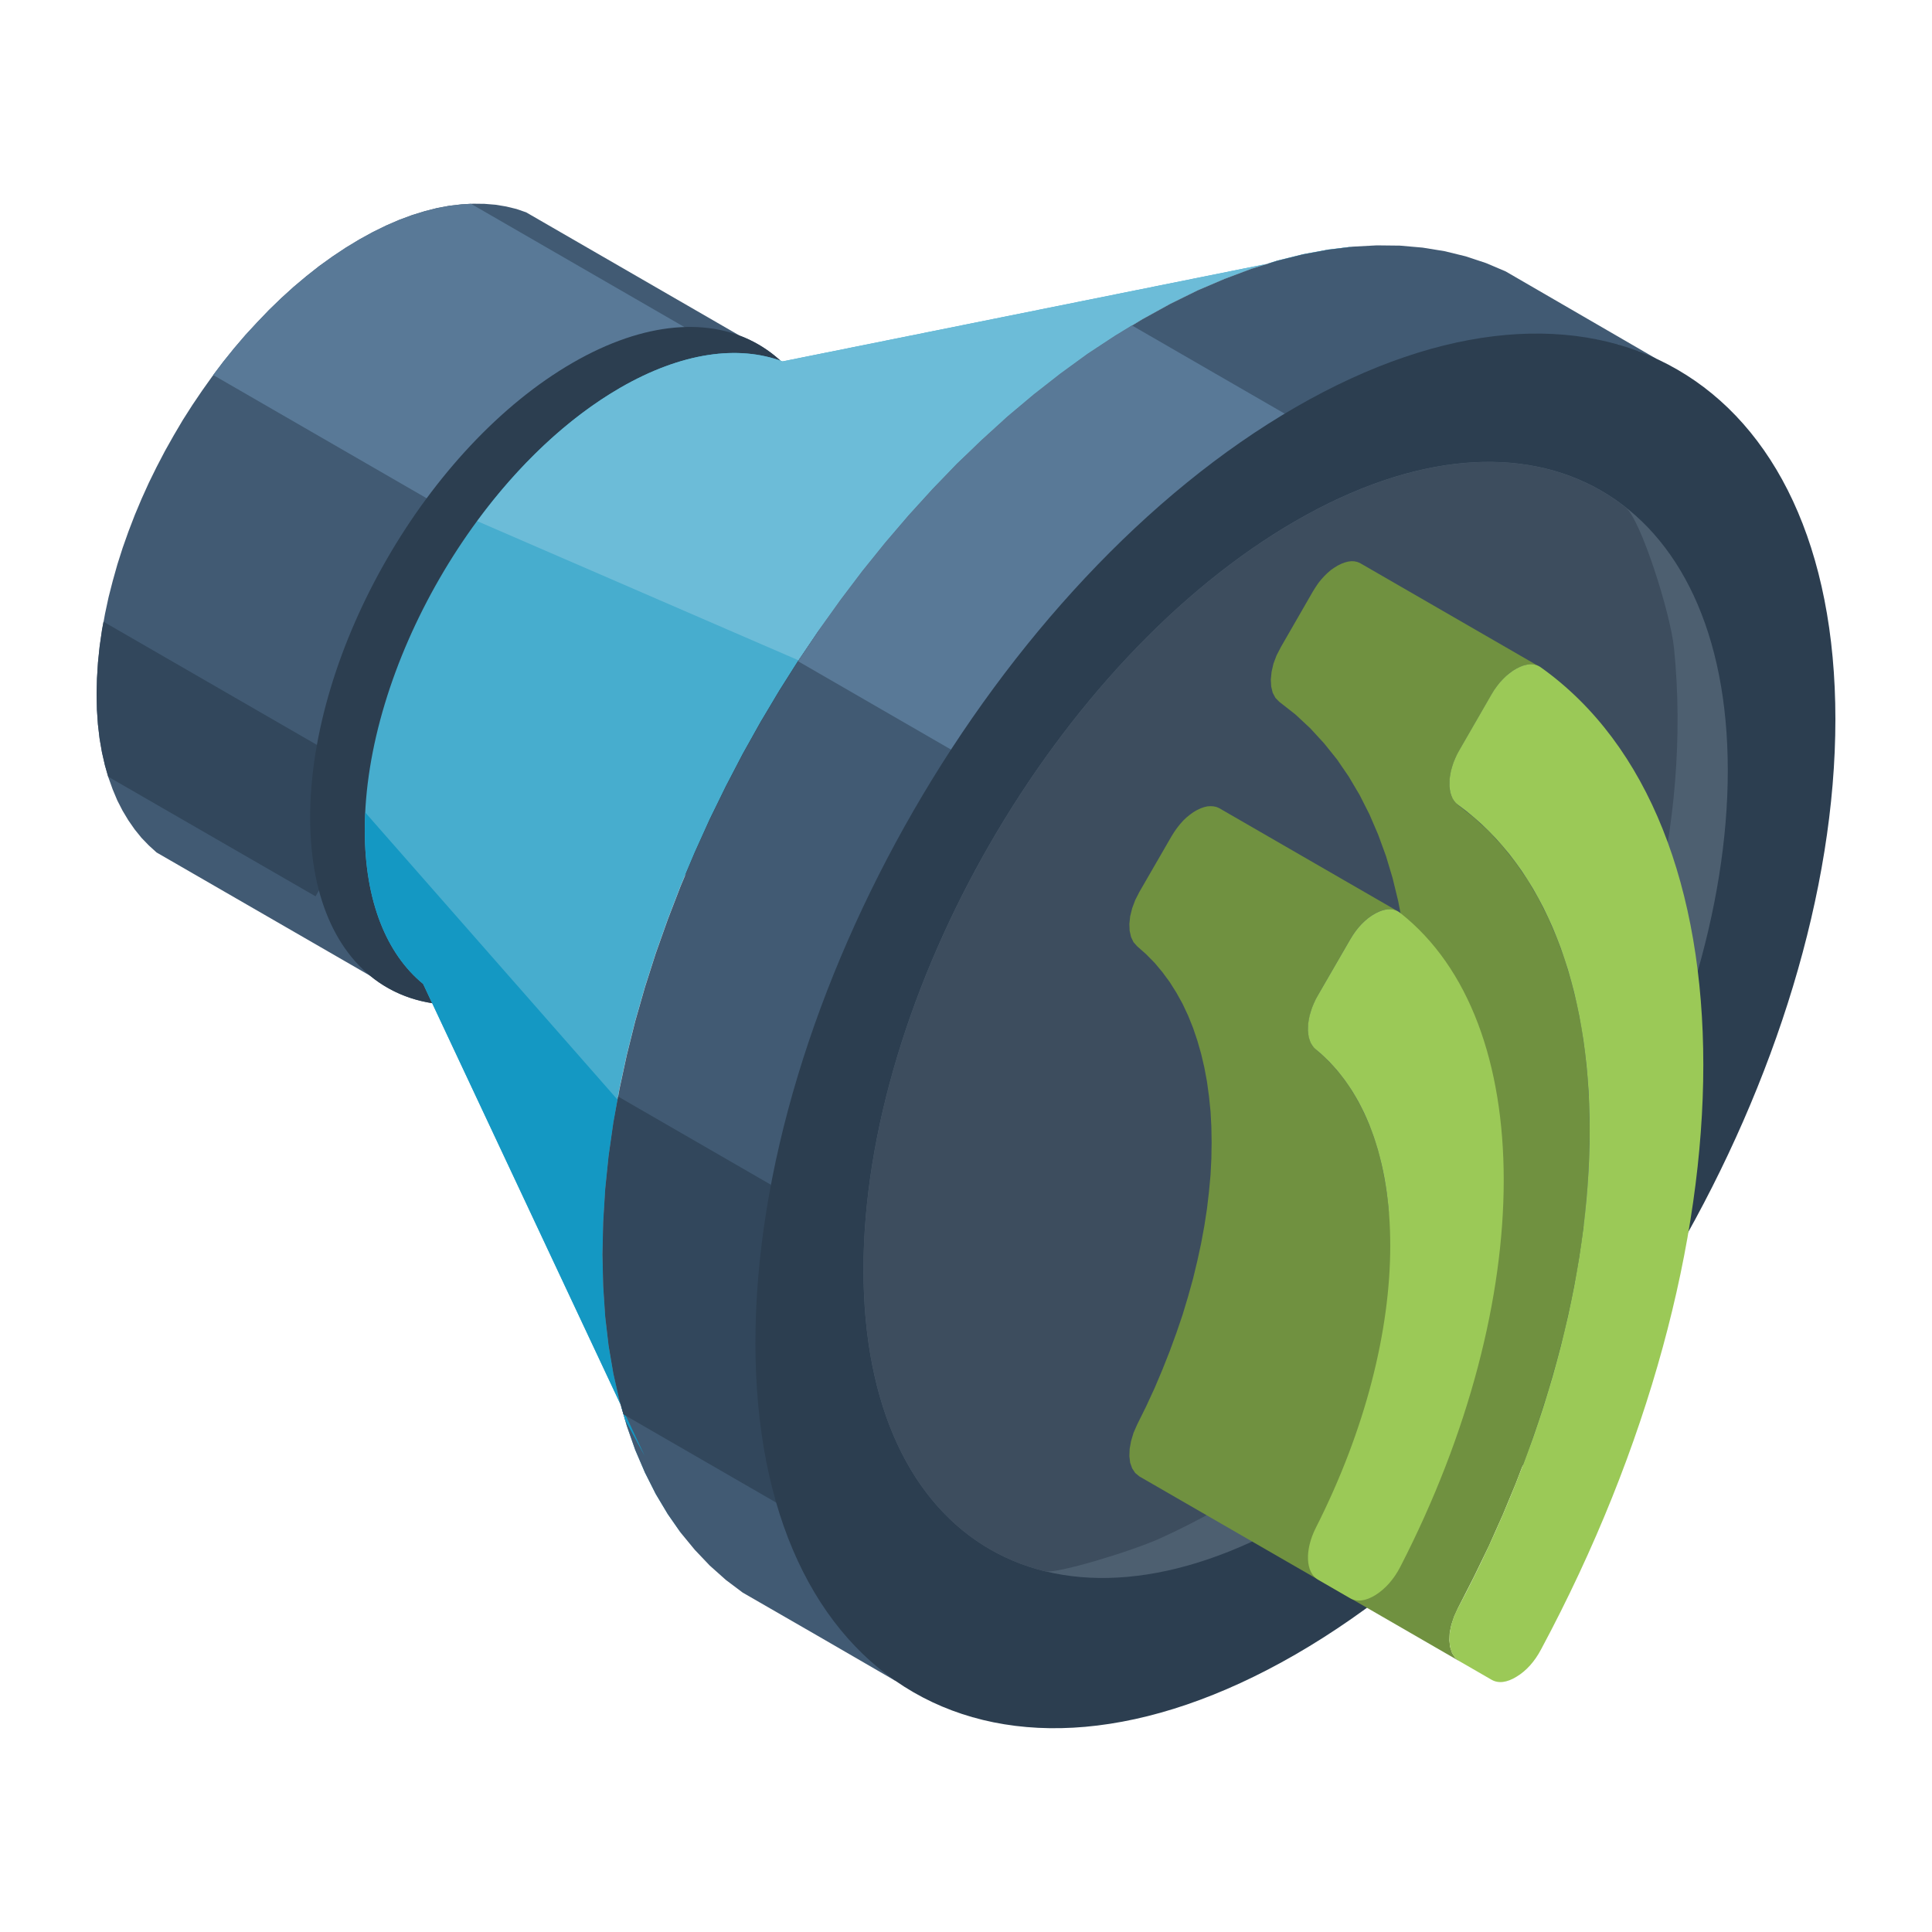 <?xml version="1.0" encoding="utf-8"?>
<!-- Generator: Adobe Illustrator 23.0.1, SVG Export Plug-In . SVG Version: 6.00 Build 0)  -->
<svg version="1.1" id="Layer_1" xmlns="http://www.w3.org/2000/svg" xmlns:xlink="http://www.w3.org/1999/xlink" x="0px" y="0px"
	 viewBox="0 0 300 300" style="enable-background:new 0 0 300 300;" xml:space="preserve">
<style type="text/css">
	.st0{fill-rule:evenodd;clip-rule:evenodd;fill:#2C3E50;}
	.st1{fill-rule:evenodd;clip-rule:evenodd;fill:#3D566E;}
	.st2{fill-rule:evenodd;clip-rule:evenodd;fill:#E6EAEB;}
	.st3{fill-rule:evenodd;clip-rule:evenodd;fill:#34485C;}
	.st4{fill-rule:evenodd;clip-rule:evenodd;fill:#222F3B;}
	.st5{fill-rule:evenodd;clip-rule:evenodd;fill:#FFCB05;}
	.st6{fill-rule:evenodd;clip-rule:evenodd;fill:#F0B11D;}
	.st7{fill-rule:evenodd;clip-rule:evenodd;fill:#C5CCD1;}
	.st8{fill-rule:evenodd;clip-rule:evenodd;fill:#808080;}
	.st9{fill-rule:evenodd;clip-rule:evenodd;fill:#A8A3A3;}
	.st10{fill-rule:evenodd;clip-rule:evenodd;fill:#1A1A1A;}
	.st11{fill-rule:evenodd;clip-rule:evenodd;fill:#4D4D4D;}
	.st12{fill-rule:evenodd;clip-rule:evenodd;fill:#44ABC7;}
	.st13{fill-rule:evenodd;clip-rule:evenodd;fill:#73BCE3;}
	.st14{fill-rule:evenodd;clip-rule:evenodd;fill:#50718F;}
	.st15{fill-rule:evenodd;clip-rule:evenodd;fill:#C93E3E;}
	.st16{fill-rule:evenodd;clip-rule:evenodd;fill:#DE4747;}
	.st17{fill-rule:evenodd;clip-rule:evenodd;fill:#A83131;}
	.st18{fill-rule:evenodd;clip-rule:evenodd;fill:#9DD6F5;}
	.st19{fill-rule:evenodd;clip-rule:evenodd;fill:#8CB0D4;}
	.st20{fill-rule:evenodd;clip-rule:evenodd;fill:#73BAE1;}
	.st21{fill-rule:evenodd;clip-rule:evenodd;fill:#9BD4F3;}
	.st22{fill-rule:evenodd;clip-rule:evenodd;fill:#44A9C5;}
	.st23{fill-rule:evenodd;clip-rule:evenodd;fill:#D92922;}
	.st24{fill-rule:evenodd;clip-rule:evenodd;fill:#BD2B3A;}
	.st25{fill-rule:evenodd;clip-rule:evenodd;fill:#EC302D;}
	.st26{fill-rule:evenodd;clip-rule:evenodd;fill:#C2222F;}
	.st27{fill-rule:evenodd;clip-rule:evenodd;fill:#50728D;}
	.st28{fill-rule:evenodd;clip-rule:evenodd;fill:#C73E3E;}
	.st29{fill-rule:evenodd;clip-rule:evenodd;fill:#DC4847;}
	.st30{fill-rule:evenodd;clip-rule:evenodd;fill:#A63131;}
	.st31{fill-rule:evenodd;clip-rule:evenodd;fill:#1498C3;}
	.st32{fill-rule:evenodd;clip-rule:evenodd;fill:#6CBCD8;}
	.st33{fill-rule:evenodd;clip-rule:evenodd;fill:#47ADCE;}
	.st34{fill-rule:evenodd;clip-rule:evenodd;fill:#8AAED2;}
	.st35{fill-rule:evenodd;clip-rule:evenodd;fill:#FDEB00;}
	.st36{fill-rule:evenodd;clip-rule:evenodd;fill:#415A73;}
	.st37{fill-rule:evenodd;clip-rule:evenodd;fill:#597997;}
	.st38{fill-rule:evenodd;clip-rule:evenodd;fill:#32475C;}
	.st39{fill-rule:evenodd;clip-rule:evenodd;fill:#4D5F70;}
	.st40{fill-rule:evenodd;clip-rule:evenodd;fill:url(#SVGID_1_);}
	.st41{fill-rule:evenodd;clip-rule:evenodd;fill:#709140;}
	.st42{fill-rule:evenodd;clip-rule:evenodd;fill:#9BC957;}
	.st43{fill-rule:evenodd;clip-rule:evenodd;fill:#E74C3C;}
	.st44{fill-rule:evenodd;clip-rule:evenodd;fill:#E8D6AC;}
	.st45{fill-rule:evenodd;clip-rule:evenodd;fill:#FFFFFF;}
	.st46{fill-rule:evenodd;clip-rule:evenodd;fill:#C2AC78;}
	.st47{fill-rule:evenodd;clip-rule:evenodd;fill:#FFE7BD;}
	.st48{fill-rule:evenodd;clip-rule:evenodd;fill:#1D2833;}
	.st49{fill-rule:evenodd;clip-rule:evenodd;fill:#BCC1C2;}
	.st50{fill-rule:evenodd;clip-rule:evenodd;fill:#304559;}
	.st51{fill-rule:evenodd;clip-rule:evenodd;fill:#B4B9BA;}
	.st52{fill-rule:evenodd;clip-rule:evenodd;fill:#384F66;}
</style>
<g>
	<g>
		<path class="st0" d="M89.66,56.61c21.88-12.65,39.62-2.41,39.62,22.88c0,25.27-17.74,56.01-39.62,68.64
			c-21.9,12.65-39.64,2.41-39.64-22.88C50.02,99.99,67.76,69.25,89.66,56.61z"/>
		<path class="st36" d="M81.7,32.97l33.14,19.14c9.08,3.4,14.85,13.14,14.85,27.75c0,26.01-18.25,57.61-40.78,70.62
			c-12.65,7.31-23.97,7.17-31.44,1.03l-33.16-19.14l-1.21-1.1l-1.13-1.17l-1.06-1.31l-0.98-1.41l-0.9-1.5l-0.82-1.6l-0.72-1.72
			l-0.65-1.82l-0.55-1.92l-0.46-2.02l-0.37-2.11l-0.26-2.21l-0.16-2.28L15,107.79l0.06-2.44l0.16-2.48l0.26-2.5l0.37-2.53l0.46-2.54
			l0.55-2.57l0.65-2.54l0.72-2.56l0.82-2.57l0.9-2.54l0.98-2.55l1.06-2.52l1.13-2.5l1.21-2.46l1.29-2.47l1.35-2.4l1.41-2.39
			l1.48-2.32l1.55-2.29l1.59-2.23l1.66-2.19l1.7-2.11l1.76-2.06l1.82-1.97l1.84-1.92l1.9-1.84l1.94-1.76l1.97-1.66l1.99-1.57
			l2.06-1.48l2.07-1.37l2.1-1.27l2.09-1.15l2.08-1.02l2.03-0.88l2.01-0.75l1.98-0.61l1.93-0.49l1.9-0.35l1.84-0.21l1.81-0.1
			l1.75,0.02l1.72,0.14l1.64,0.27l1.61,0.39L81.7,32.97z"/>
		<polygon class="st37" points="33.1,58.23 34.63,56.2 36.33,54.09 38.09,52.03 39.91,50.06 41.75,48.14 43.64,46.31 45.58,44.55 
			47.56,42.89 49.55,41.32 51.61,39.84 53.67,38.46 55.77,37.19 57.86,36.04 59.94,35.02 61.97,34.14 63.98,33.4 65.96,32.79 
			67.89,32.3 69.79,31.95 71.63,31.74 73.12,31.64 107.89,51.72 80.33,85.5 		"/>
		<polygon class="st38" points="16.79,120.6 16.29,118.82 15.83,116.81 15.47,114.7 15.21,112.48 15.06,110.2 15,107.79 
			15.06,105.35 15.21,102.86 15.47,100.36 15.83,97.83 16.07,96.54 59.21,121.44 49,139.18 		"/>
		<path class="st0" d="M88.91,56.34c22.53-13.01,40.78-2.46,40.78,23.53c0,26.01-18.25,57.61-40.78,70.62
			c-22.5,12.98-40.75,2.46-40.75-23.55C48.16,100.95,66.41,69.34,88.91,56.34z"/>
		<path class="st33" d="M210.06,38.29l-88.55,17.83c-6.84-2.58-15.63-1.43-25.21,4.1c-21.9,12.65-39.66,43.39-39.66,68.68
			c0,11.05,3.41,19.25,9.06,23.88l39.99,85.2l-2.01-2.89l-1.86-3.11l-1.68-3.33l-1.51-3.52l-1.31-3.74l-1.13-3.95l-0.94-4.15
			l-0.75-4.34l-0.52-4.54l-0.32-4.71l-0.12-4.93l0.12-5.04l0.32-5.11l0.52-5.16l0.75-5.2l0.94-5.22l1.13-5.24l1.31-5.26l1.51-5.28
			l1.68-5.26l1.86-5.24l2.01-5.22l2.19-5.18l2.32-5.14l2.5-5.11l2.62-5.03l2.78-4.97l2.91-4.88l3.05-4.82l3.17-4.69l3.29-4.6
			l3.4-4.5l3.52-4.36l3.61-4.22l3.72-4.09l3.79-3.93l3.91-3.77l3.97-3.59l4.07-3.42l4.13-3.23l4.19-3.05l4.26-2.81l4.32-2.62
			l4.3-2.37l4.26-2.1l4.2-1.79l4.13-1.55l4.05-1.26l3.99-0.99l3.89-0.72L210.06,38.29L210.06,38.29z"/>
		<path class="st32" d="M210.06,38.29l-88.55,17.83c-6.84-2.56-15.63-1.43-25.21,4.1C88.08,64.98,80.43,72.3,74.1,80.92l49.93,21.63
			l0.05-0.12l3.17-4.69l3.29-4.6l3.4-4.5l3.52-4.36l3.61-4.22l3.72-4.09l3.79-3.93l3.91-3.77l3.97-3.59l4.07-3.42l4.13-3.23
			l4.19-3.05l4.26-2.81l4.32-2.62l4.3-2.37l4.26-2.1l4.2-1.79l4.13-1.55l4.05-1.26l3.99-0.99l3.89-0.72L210.06,38.29L210.06,38.29z"
			/>
		<path class="st36" d="M233.79,42.14l-3.04-1.29l-3.17-1.05l-3.28-0.8l-3.4-0.55l-3.53-0.31l-3.59-0.04l-3.72,0.2l-3.82,0.47
			l-3.89,0.72l-3.99,0.99l-4.05,1.26l-4.13,1.55l-4.2,1.79l-4.26,2.1l-4.3,2.37l-4.32,2.62l-4.26,2.81l-4.19,3.05l-4.13,3.23
			l-4.07,3.42l-3.97,3.61l-3.91,3.75l-3.79,3.93l-3.72,4.09l-3.61,4.22l-3.52,4.36l-3.4,4.5l-3.29,4.6l-3.17,4.69l-3.05,4.82
			l-2.91,4.88l-2.78,4.97l-2.62,5.03l-2.5,5.11l-2.32,5.14l-2.19,5.18l-2.01,5.22l-1.86,5.24l-1.68,5.26l-1.51,5.28l-1.31,5.26
			l-1.13,5.24l-0.94,5.22l-0.75,5.2l-0.52,5.16l-0.32,5.11l-0.12,5.04l0.12,4.93l0.32,4.71l0.52,4.54l0.75,4.34l0.94,4.15l1.13,3.95
			l1.31,3.74l1.51,3.52l1.68,3.33l1.86,3.11l2.01,2.89l2.19,2.66l2.32,2.44l2.5,2.23l2.62,1.97l11.54,6.65l12.12,7.02L257.2,55.71
			L233.79,42.14L233.79,42.14z M248.02,52.72h0.06l0.08,0.02C248.16,52.74,248.06,52.72,248.02,52.72L248.02,52.72z M251.17,53.48
			l0.19,0.04l0.21,0.08C251.44,53.56,251.31,53.52,251.17,53.48L251.17,53.48z M254.24,54.48l0.29,0.1l0.31,0.14
			C254.65,54.64,254.44,54.56,254.24,54.48z"/>
		<path class="st31" d="M56.73,126.18c-0.06,0.92-0.08,1.81-0.08,2.73c0,11.05,3.41,19.25,9.06,23.88l34.4,73.29l-3.05-5.61
			l-0.86-3.01l-0.94-4.15l-0.75-4.34l-0.52-4.54l-0.32-4.71l-0.12-4.93l0.12-5.04l0.32-5.11l0.52-5.16l0.75-5.2l0.63-3.52
			L56.73,126.18z"/>
		<polygon class="st38" points="95.98,170.27 95.25,174.28 94.51,179.48 93.98,184.64 93.67,189.75 93.55,194.79 93.67,199.72 
			93.98,204.44 94.51,208.97 95.25,213.31 96.19,217.46 96.82,219.63 138.98,243.98 160.1,207.29 		"/>
		<polygon class="st37" points="175.76,50.53 173.11,52.16 168.84,54.97 164.66,58.02 160.53,61.25 156.46,64.67 152.49,68.27 
			148.58,72.04 144.79,75.97 141.07,80.06 137.45,84.29 133.94,88.65 130.53,93.14 127.24,97.74 124.08,102.43 123.93,102.68 
			179.44,134.74 214.91,73.14 		"/>
		<path class="st0" d="M201.17,256.9C247.48,230.15,285,165.19,285,111.68c0-53.47-37.52-75.17-83.83-48.44
			c-46.3,26.73-83.87,91.8-83.87,145.26C117.3,262.01,154.86,283.63,201.17,256.9z"/>
		<path class="st39" d="M201.19,235.86c37.06-21.39,67.1-73.39,67.1-116.22c0-42.79-30.04-60.16-67.1-38.76
			c-37.05,21.39-67.11,73.45-67.11,116.26C134.07,239.95,164.13,257.25,201.19,235.86z"/>
		
			<radialGradient id="SVGID_1_" cx="197.285" cy="157.869" r="58.159" fx="139.146" fy="156.34" gradientTransform="matrix(0.845 0.534 -0.935 1.48 178.094 -181.147)" gradientUnits="userSpaceOnUse">
			<stop  offset="0" style="stop-color:#5F6D7A"/>
			<stop  offset="0.912" style="stop-color:#3D4D5E"/>
		</radialGradient>
		<path class="st40" d="M259.94,100.63c5.52,54.7-30.85,116.13-79.83,138.26c-4.39,1.98-16.06,5.54-17.85,5.1
			c-17.05-4.19-28.18-20.8-28.18-46.84c0-14.42,3.41-29.9,9.36-44.89c6.71-16.93,16.64-33.26,28.54-46.79
			c0.04-0.05,0.07-0.09,0.12-0.14c8.8-9.98,18.67-18.42,29.09-24.43c20.55-11.87,38.93-11.82,51.23-2.12
			C254.75,80.6,259.39,95.19,259.94,100.63z"/>
		<polygon class="st41" points="215.7,188.48 216.24,186.01 217.11,181.43 217.83,176.9 218.4,172.45 218.8,168.06 219.03,163.74 
			219.11,159.53 219.03,155.39 218.8,151.35 218.4,147.42 217.83,143.62 217.11,139.92 216.24,136.34 215.21,132.91 214,129.6 
			212.65,126.46 211.12,123.44 209.44,120.6 207.61,117.92 205.6,115.42 203.45,113.08 201.14,110.93 198.65,108.98 198.05,108.37 
			197.62,107.56 197.39,106.6 197.33,105.51 197.45,104.32 197.74,103.06 198.22,101.78 198.89,100.48 203.86,91.85 204.27,91.19 
			204.71,90.54 205.16,89.98 205.65,89.44 206.13,88.97 206.65,88.52 207.2,88.14 207.74,87.81 208.31,87.53 208.85,87.33 
			209.35,87.2 209.84,87.14 210.31,87.16 210.76,87.26 211.16,87.42 238.89,103.43 238.49,103.27 238.04,103.18 237.57,103.18 
			237.09,103.21 236.58,103.35 236.03,103.55 235.49,103.81 234.93,104.16 234.38,104.53 233.88,104.98 233.38,105.45 
			232.91,105.99 232.44,106.56 232.02,107.19 231.59,107.86 226.62,116.48 225.95,117.79 225.48,119.07 225.18,120.34 
			225.06,121.52 225.11,122.62 225.37,123.58 225.8,124.37 226.4,125 228.86,126.94 231.2,129.1 233.35,131.43 235.34,133.94 
			237.19,136.62 238.85,139.45 240.37,142.46 241.73,145.62 242.94,148.91 243.97,152.36 244.86,155.93 245.58,159.62 
			246.13,163.43 246.53,167.37 246.76,171.4 246.84,175.54 246.76,179.76 246.53,184.07 246.13,188.46 245.58,192.93 244.86,197.46 
			243.97,202.04 242.94,206.67 241.73,211.35 240.37,216.09 238.85,220.84 237.19,225.62 235.34,230.44 233.35,235.23 231.2,240.05 
			228.86,244.87 226.4,249.69 225.8,251.01 225.37,252.3 225.11,253.54 225.06,254.7 225.18,255.75 225.48,256.67 225.95,257.4 
			226.62,257.95 204.65,245.26 198.89,241.94 176.91,229.25 176.27,228.72 175.8,228 175.49,227.13 175.37,226.12 175.41,224.99 
			175.63,223.77 176.01,222.5 176.57,221.22 177.98,218.37 179.3,215.51 180.5,212.67 181.63,209.82 182.67,206.98 183.63,204.16 
			184.48,201.34 185.25,198.57 185.92,195.79 186.51,193.07 187.01,190.35 187.42,187.69 187.73,185.04 187.97,182.46 188.1,179.91 
			188.14,177.4 188.1,174.96 187.97,172.56 187.73,170.23 187.42,167.96 187.01,165.76 186.51,163.63 185.92,161.57 185.25,159.59 
			184.48,157.68 183.63,155.87 182.67,154.14 181.63,152.49 180.5,150.96 179.3,149.52 177.98,148.18 176.57,146.93 176.01,146.3 
			175.63,145.5 175.41,144.53 175.37,143.46 175.49,142.29 175.8,141.04 176.27,139.78 176.91,138.52 181.9,129.88 182.33,129.19 
			182.78,128.55 183.24,127.97 183.73,127.42 184.23,126.94 184.76,126.51 185.3,126.12 185.86,125.79 186.43,125.52 186.97,125.33 
			187.49,125.21 187.98,125.18 188.45,125.21 188.9,125.31 189.3,125.48 217.05,141.5 216.64,141.32 216.2,141.22 215.73,141.18 
			215.23,141.22 214.72,141.34 214.17,141.53 213.61,141.8 213.05,142.13 212.49,142.53 211.96,142.95 211.46,143.44 210.97,143.98 
			210.51,144.57 210.06,145.21 209.65,145.88 204.65,154.54 204.01,155.8 203.53,157.06 203.24,158.31 203.1,159.47 203.14,160.54 
			203.36,161.51 203.74,162.32 204.32,162.95 205.72,164.19 207.02,165.53 208.25,166.97 209.38,168.51 210.41,170.16 
			211.36,171.89 212.21,173.7 212.99,175.59 213.67,177.58 214.26,179.64 214.74,181.78 215.15,183.97 215.48,186.25 		"/>
		<path class="st42" d="M204.32,237.24c15.41-30.41,15.41-61.68,0-74.29c-1.75-1.42-1.61-5.05,0.33-8.41l5-8.65
			c1.09-1.89,2.43-3.26,3.96-4.08c1.54-0.82,2.84-0.84,3.83-0.04c21.41,16.87,21.41,59.91,0,101.52c-0.99,1.92-2.3,3.4-3.83,4.37
			c-1.53,0.95-2.87,1.13-3.96,0.51l-5-2.89C202.71,244.15,202.58,240.68,204.32,237.24L204.32,237.24z M226.4,249.69
			c-1.86,3.5-1.77,7.11,0.22,8.26l4.97,2.87c1.07,0.62,2.39,0.47,3.91-0.47c1.51-0.91,2.8-2.35,3.79-4.22
			c33.6-62.72,33.6-128.52,0-152.48c-0.99-0.72-2.28-0.66-3.79,0.15c-1.51,0.84-2.84,2.2-3.91,4.04l-4.97,8.62
			c-1.99,3.44-2.08,7.17-0.22,8.51C253.66,144.78,253.66,198.41,226.4,249.69z"/>
	</g>
</g>
</svg>
